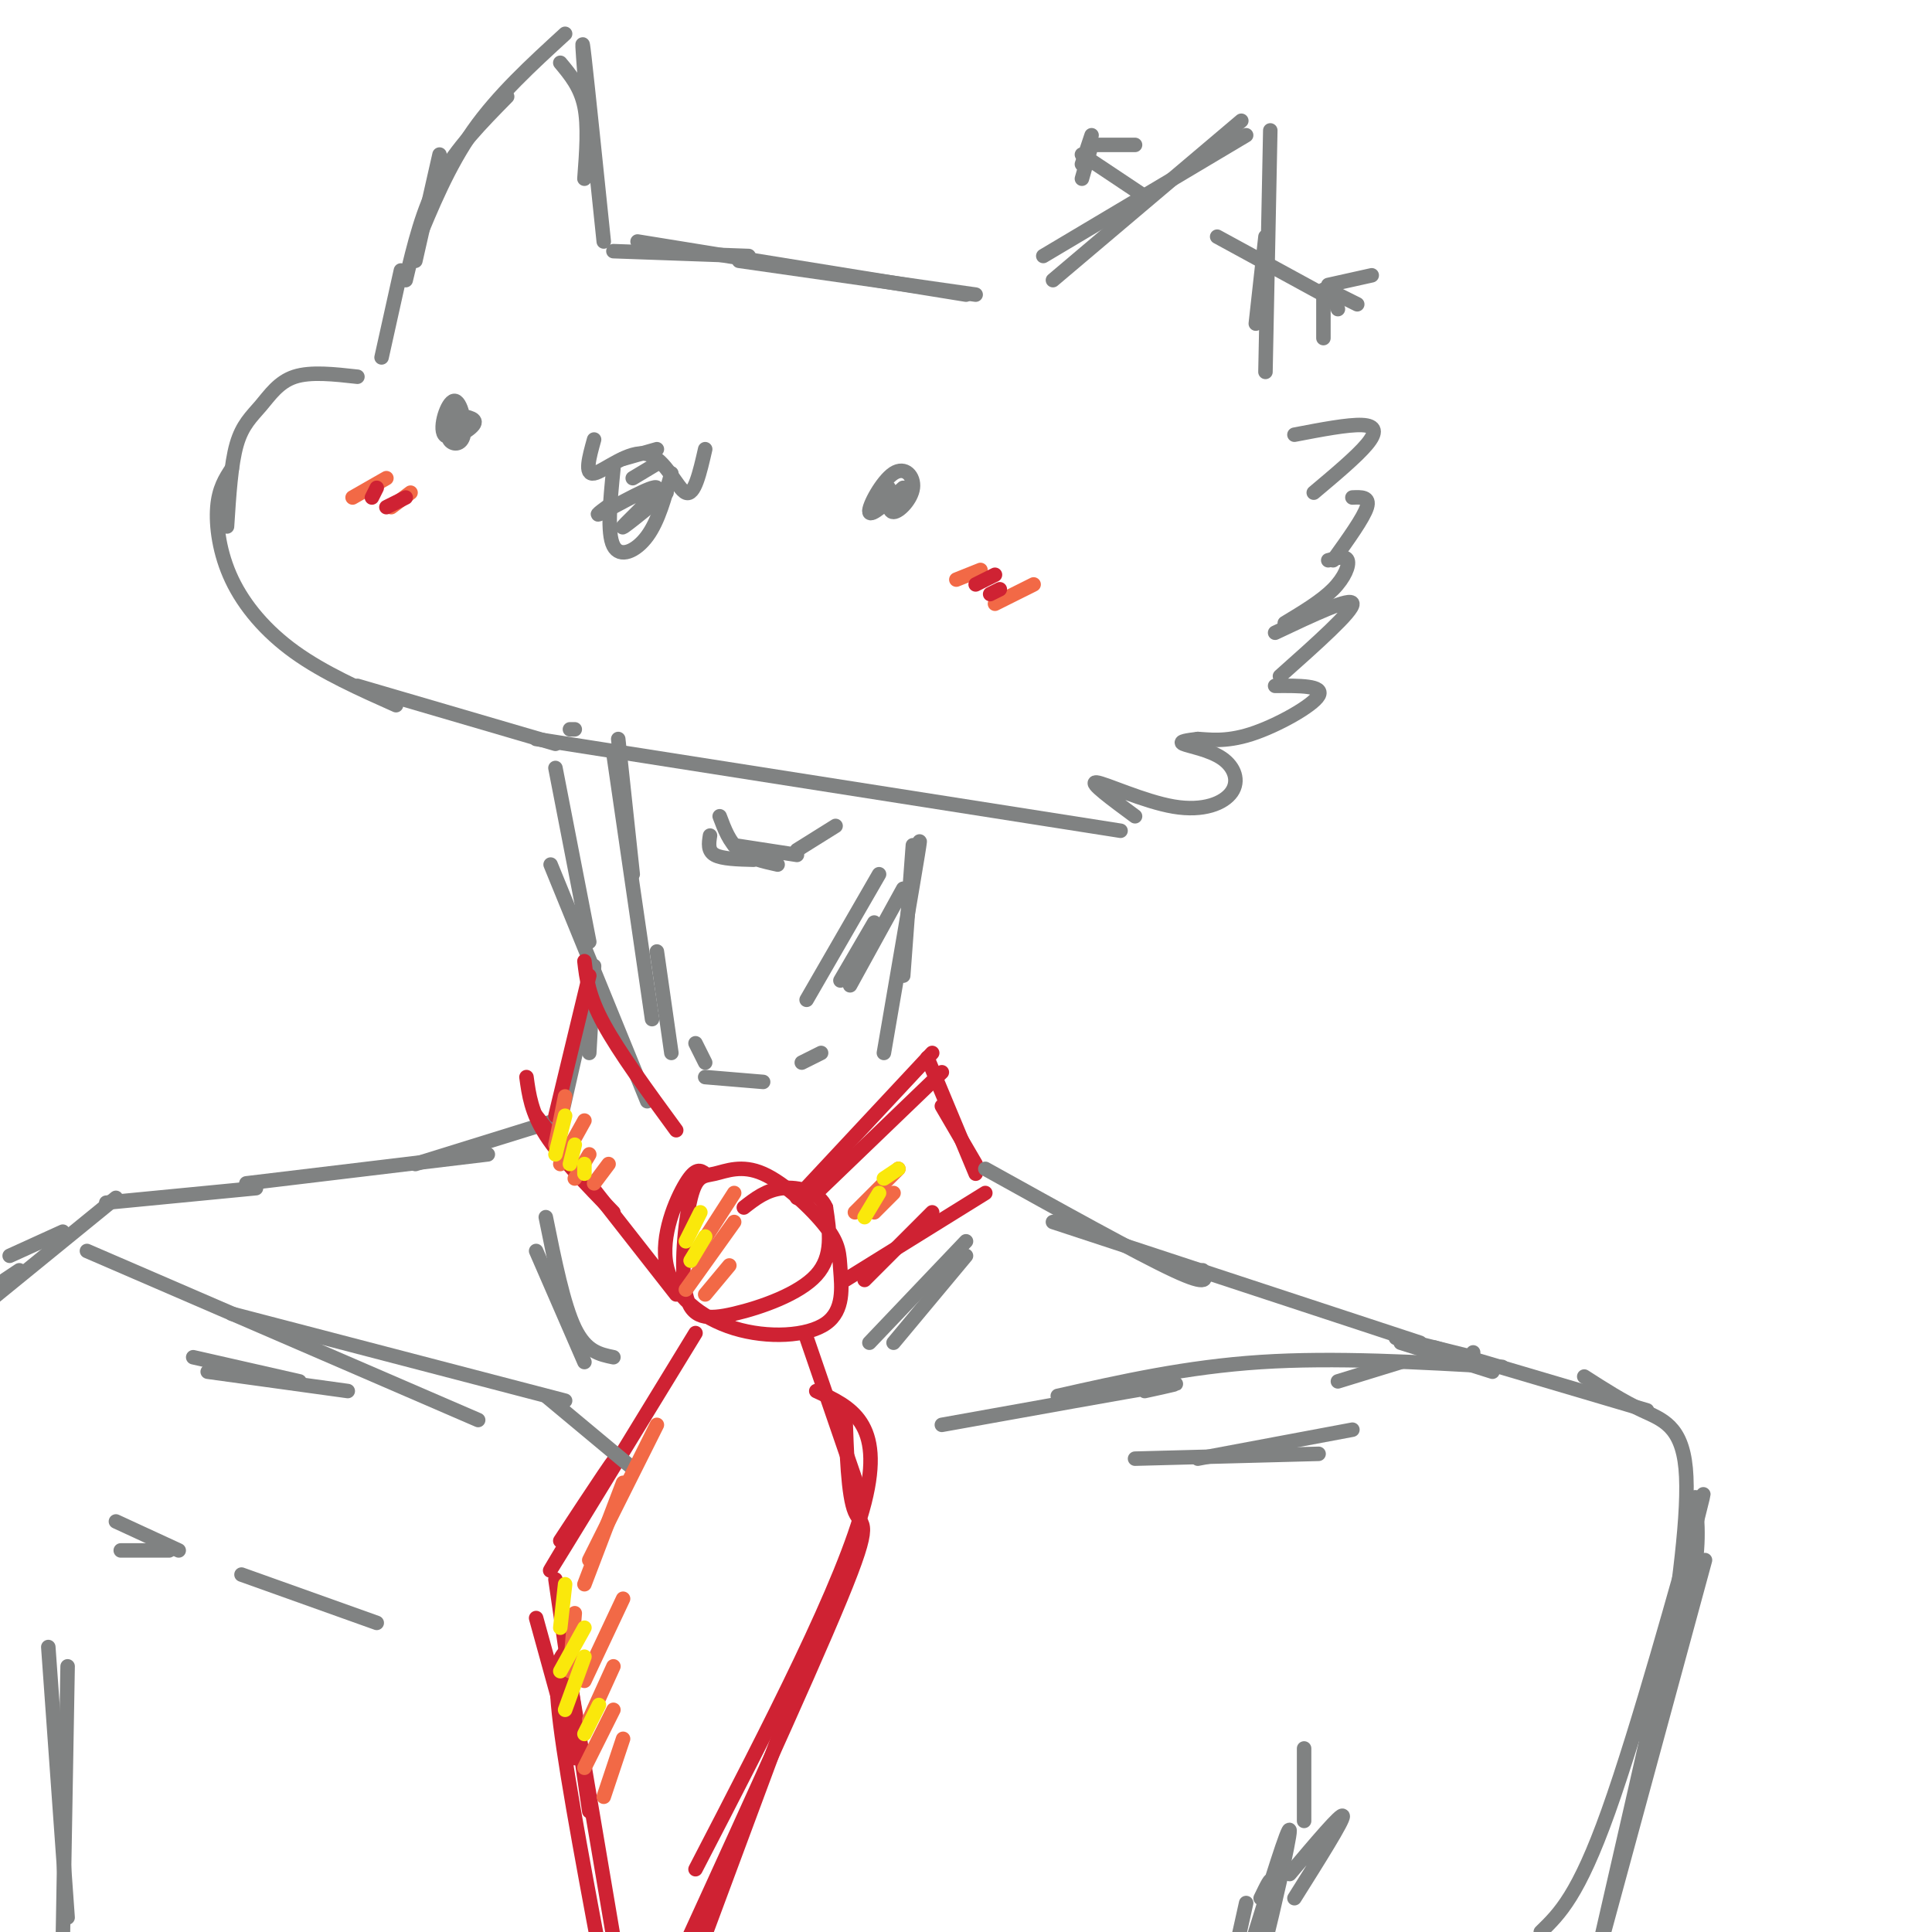 <svg viewBox='0 0 400 400' version='1.1' xmlns='http://www.w3.org/2000/svg' xmlns:xlink='http://www.w3.org/1999/xlink'><g fill='none' stroke='rgb(128,130,130)' stroke-width='3' stroke-linecap='round' stroke-linejoin='round'><path d='M86,54c0.000,0.000 5.000,-22.000 5,-22'/><path d='M84,58c1.750,-7.333 3.500,-14.667 7,-21c3.500,-6.333 8.750,-11.667 14,-17'/><path d='M86,51c3.417,-8.333 6.833,-16.667 12,-24c5.167,-7.333 12.083,-13.667 19,-20'/><path d='M116,13c2.083,2.500 4.167,5.000 5,9c0.833,4.000 0.417,9.500 0,15'/><path d='M121,15c-0.333,-4.417 -0.667,-8.833 0,-3c0.667,5.833 2.333,21.917 4,38'/><path d='M127,52c0.000,0.000 28.000,1.000 28,1'/><path d='M132,50c0.000,0.000 68.000,11.000 68,11'/><path d='M153,54c0.000,0.000 49.000,7.000 49,7'/><path d='M218,58c0.000,0.000 39.000,-33.000 39,-33'/><path d='M216,53c0.000,0.000 42.000,-25.000 42,-25'/><path d='M263,27c0.000,0.000 -1.000,50.000 -1,50'/><path d='M262,49c0.000,0.000 -2.000,18.000 -2,18'/><path d='M83,56c0.000,0.000 -4.000,18.000 -4,18'/><path d='M74,78c-4.839,-0.542 -9.679,-1.083 -13,0c-3.321,1.083 -5.125,3.792 -7,6c-1.875,2.208 -3.821,3.917 -5,8c-1.179,4.083 -1.589,10.542 -2,17'/><path d='M48,97c-1.345,2.065 -2.690,4.131 -3,8c-0.310,3.869 0.417,9.542 3,15c2.583,5.458 7.024,10.702 13,15c5.976,4.298 13.488,7.649 21,11'/><path d='M74,142c0.000,0.000 41.000,12.000 41,12'/><path d='M111,153c0.000,0.000 121.000,19.000 121,19'/><path d='M235,169c-4.831,-3.565 -9.662,-7.130 -8,-7c1.662,0.130 9.818,3.955 16,5c6.182,1.045 10.389,-0.689 12,-3c1.611,-2.311 0.626,-5.199 -2,-7c-2.626,-1.801 -6.893,-2.515 -8,-3c-1.107,-0.485 0.947,-0.743 3,-1'/><path d='M248,153c2.012,0.071 5.542,0.750 11,-1c5.458,-1.750 12.845,-5.929 14,-8c1.155,-2.071 -3.923,-2.036 -9,-2'/><path d='M265,140c7.583,-6.750 15.167,-13.500 15,-15c-0.167,-1.500 -8.083,2.250 -16,6'/><path d='M266,129c3.800,-2.289 7.600,-4.578 10,-7c2.400,-2.422 3.400,-4.978 3,-6c-0.400,-1.022 -2.200,-0.511 -4,0'/><path d='M268,90c5.556,-1.067 11.111,-2.133 14,-2c2.889,0.133 3.111,1.467 1,4c-2.111,2.533 -6.556,6.267 -11,10'/><path d='M280,103c1.833,-0.083 3.667,-0.167 3,2c-0.667,2.167 -3.833,6.583 -7,11'/><path d='M128,153c0.000,0.000 3.000,28.000 3,28'/><path d='M127,156c0.000,0.000 8.000,55.000 8,55'/><path d='M119,151c0.000,0.000 -1.000,0.000 -1,0'/><path d='M115,159c0.000,0.000 7.000,36.000 7,36'/><path d='M114,179c0.000,0.000 20.000,49.000 20,49'/><path d='M189,175c0.000,0.000 -2.000,27.000 -2,27'/><path d='M189,181c1.000,-5.083 2.000,-10.167 1,-4c-1.000,6.167 -4.000,23.583 -7,41'/><path d='M187,184c0.000,0.000 -11.000,20.000 -11,20'/><path d='M181,191c0.000,0.000 -7.000,12.000 -7,12'/><path d='M123,200c0.000,0.000 -1.000,18.000 -1,18'/><path d='M121,210c0.000,0.000 -5.000,22.000 -5,22'/><path d='M115,232c0.000,0.000 -29.000,9.000 -29,9'/><path d='M101,239c0.000,0.000 -50.000,6.000 -50,6'/><path d='M53,246c0.000,0.000 -31.000,3.000 -31,3'/><path d='M24,248c0.000,0.000 -27.000,22.000 -27,22'/><path d='M1,265c0.000,0.000 3.000,-2.000 3,-2'/></g>
<g fill='none' stroke='rgb(207,34,51)' stroke-width='3' stroke-linecap='round' stroke-linejoin='round'><path d='M122,202c0.000,0.000 -7.000,29.000 -7,29'/><path d='M121,199c0.417,3.583 0.833,7.167 4,13c3.167,5.833 9.083,13.917 15,22'/><path d='M109,223c0.500,3.667 1.000,7.333 4,12c3.000,4.667 8.500,10.333 14,16'/><path d='M111,231c0.000,0.000 29.000,37.000 29,37'/><path d='M146,243c-0.961,-0.698 -1.921,-1.395 -4,2c-2.079,3.395 -5.276,10.884 -4,17c1.276,6.116 7.023,10.859 14,13c6.977,2.141 15.182,1.681 19,-1c3.818,-2.681 3.249,-7.584 3,-11c-0.249,-3.416 -0.177,-5.347 -3,-9c-2.823,-3.653 -8.539,-9.030 -13,-11c-4.461,-1.970 -7.667,-0.533 -10,0c-2.333,0.533 -3.794,0.162 -5,5c-1.206,4.838 -2.158,14.884 -1,20c1.158,5.116 4.427,5.300 10,4c5.573,-1.300 13.449,-4.086 17,-8c3.551,-3.914 2.775,-8.957 2,-14'/><path d='M171,250c-1.333,-3.244 -5.667,-4.356 -9,-4c-3.333,0.356 -5.667,2.178 -8,4'/><path d='M165,248c0.000,0.000 28.000,-30.000 28,-30'/><path d='M169,247c0.000,0.000 26.000,-25.000 26,-25'/><path d='M192,219c0.000,0.000 10.000,24.000 10,24'/><path d='M195,229c0.000,0.000 7.000,12.000 7,12'/><path d='M204,247c0.000,0.000 -29.000,18.000 -29,18'/><path d='M193,251c0.000,0.000 -14.000,14.000 -14,14'/><path d='M144,276c-14.356,23.489 -28.711,46.978 -30,49c-1.289,2.022 10.489,-17.422 13,-22c2.511,-4.578 -4.244,5.711 -11,16'/><path d='M111,335c0.000,0.000 8.000,29.000 8,29'/><path d='M115,327c0.000,0.000 7.000,48.000 7,48'/><path d='M167,277c0.000,0.000 11.000,32.000 11,32'/><path d='M169,288c7.083,3.250 14.167,6.500 10,23c-4.167,16.500 -19.583,46.250 -35,76'/><path d='M167,344c0.000,0.000 -26.000,70.000 -26,70'/><path d='M117,342c0.000,0.000 11.000,65.000 11,65'/><path d='M117,342c-1.250,1.500 -2.500,3.000 -1,15c1.500,12.000 5.750,34.500 10,57'/><path d='M175,292c0.289,8.844 0.578,17.689 2,21c1.422,3.311 3.978,1.089 -3,18c-6.978,16.911 -23.489,52.956 -40,89'/></g>
<g fill='none' stroke='rgb(128,130,130)' stroke-width='3' stroke-linecap='round' stroke-linejoin='round'><path d='M204,242c15.750,8.750 31.500,17.500 39,21c7.500,3.500 6.750,1.750 6,0'/><path d='M218,253c0.000,0.000 76.000,25.000 76,25'/><path d='M289,277c0.000,0.000 16.000,4.000 16,4'/><path d='M305,280c0.000,0.000 0.000,2.000 0,2'/><path d='M290,278c0.000,0.000 19.000,6.000 19,6'/><path d='M290,282c0.000,0.000 -13.000,4.000 -13,4'/><path d='M311,283c-17.333,-1.000 -34.667,-2.000 -50,-1c-15.333,1.000 -28.667,4.000 -42,7'/><path d='M237,288c5.000,-1.083 10.000,-2.167 3,-1c-7.000,1.167 -26.000,4.583 -45,8'/><path d='M2,260c0.000,0.000 11.000,-5.000 11,-5'/><path d='M18,259c0.000,0.000 81.000,35.000 81,35'/><path d='M48,272c0.000,0.000 69.000,18.000 69,18'/><path d='M113,289c0.000,0.000 18.000,15.000 18,15'/><path d='M40,281c0.000,0.000 22.000,5.000 22,5'/><path d='M43,284c0.000,0.000 29.000,4.000 29,4'/><path d='M235,302c0.000,0.000 38.000,-1.000 38,-1'/><path d='M248,302c0.000,0.000 32.000,-6.000 32,-6'/><path d='M297,279c0.000,0.000 44.000,13.000 44,13'/><path d='M328,285c3.978,2.556 7.956,5.111 12,7c4.044,1.889 8.156,3.111 9,12c0.844,8.889 -1.578,25.444 -4,42'/><path d='M351,310c0.500,5.417 1.000,10.833 -1,19c-2.000,8.167 -6.500,19.083 -11,30'/><path d='M350,320c2.111,-8.222 4.222,-16.444 1,-5c-3.222,11.444 -11.778,42.556 -18,60c-6.222,17.444 -10.111,21.222 -14,25'/><path d='M258,394c0.000,0.000 -2.000,9.000 -2,9'/><path d='M261,393c1.167,-2.417 2.333,-4.833 2,-3c-0.333,1.833 -2.167,7.917 -4,14'/><path d='M259,403c3.956,-12.822 7.911,-25.644 8,-24c0.089,1.644 -3.689,17.756 -5,23c-1.311,5.244 -0.156,-0.378 1,-6'/><path d='M267,388c5.417,-6.417 10.833,-12.833 11,-12c0.167,0.833 -4.917,8.917 -10,17'/><path d='M353,323c0.000,0.000 -22.000,81.000 -22,81'/><path d='M342,354c1.500,-6.000 3.000,-12.000 1,-3c-2.000,9.000 -7.500,33.000 -13,57'/><path d='M10,341c0.000,0.000 4.000,56.000 4,56'/><path d='M14,345c0.000,0.000 -1.000,57.000 -1,57'/><path d='M136,197c0.000,0.000 3.000,21.000 3,21'/><path d='M111,259c0.000,0.000 10.000,23.000 10,23'/><path d='M113,252c1.833,9.083 3.667,18.167 6,23c2.333,4.833 5.167,5.417 8,6'/><path d='M200,257c0.000,0.000 -20.000,21.000 -20,21'/><path d='M200,260c0.000,0.000 -15.000,18.000 -15,18'/><path d='M184,101c-0.100,2.517 -0.201,5.033 1,5c1.201,-0.033 3.703,-2.617 4,-5c0.297,-2.383 -1.612,-4.565 -4,-3c-2.388,1.565 -5.254,6.876 -5,8c0.254,1.124 3.627,-1.938 7,-5'/><path d='M94,86c-0.793,1.954 -1.585,3.908 -1,5c0.585,1.092 2.549,1.323 3,-1c0.451,-2.323 -0.611,-7.200 -2,-7c-1.389,0.200 -3.105,5.477 -2,7c1.105,1.523 5.030,-0.708 6,-2c0.970,-1.292 -1.015,-1.646 -3,-2'/><path d='M123,91c-1.030,3.702 -2.060,7.405 0,7c2.060,-0.405 7.208,-4.917 11,-4c3.792,0.917 6.226,7.262 8,8c1.774,0.738 2.887,-4.131 4,-9'/><path d='M127,97c-0.667,6.689 -1.333,13.378 0,16c1.333,2.622 4.667,1.178 7,-2c2.333,-3.178 3.667,-8.089 5,-13'/><path d='M138,102c-4.935,4.024 -9.869,8.048 -9,7c0.869,-1.048 7.542,-7.167 7,-8c-0.542,-0.833 -8.298,3.619 -11,5c-2.702,1.381 -0.351,-0.310 2,-2'/><path d='M136,96c0.000,0.000 -5.000,3.000 -5,3'/><path d='M136,93c0.000,0.000 -7.000,2.000 -7,2'/></g>
<g fill='none' stroke='rgb(242,105,70)' stroke-width='3' stroke-linecap='round' stroke-linejoin='round'><path d='M80,99c0.000,0.000 -7.000,4.000 -7,4'/><path d='M85,102c0.000,0.000 -4.000,3.000 -4,3'/><path d='M214,121c0.000,0.000 -8.000,4.000 -8,4'/><path d='M203,118c0.000,0.000 -5.000,2.000 -5,2'/><path d='M136,295c0.000,0.000 -14.000,28.000 -14,28'/><path d='M129,307c0.000,0.000 -8.000,21.000 -8,21'/><path d='M119,334c0.000,0.000 -1.000,12.000 -1,12'/><path d='M129,331c0.000,0.000 -8.000,17.000 -8,17'/><path d='M127,345c0.000,0.000 -5.000,11.000 -5,11'/><path d='M127,354c0.000,0.000 -6.000,12.000 -6,12'/><path d='M129,360c0.000,0.000 -4.000,12.000 -4,12'/><path d='M117,227c0.000,0.000 -2.000,10.000 -2,10'/><path d='M121,232c0.000,0.000 -5.000,9.000 -5,9'/><path d='M122,239c0.000,0.000 -3.000,5.000 -3,5'/><path d='M126,241c0.000,0.000 -3.000,4.000 -3,4'/><path d='M152,247c0.000,0.000 -9.000,14.000 -9,14'/><path d='M152,253c0.000,0.000 -10.000,14.000 -10,14'/><path d='M151,262c0.000,0.000 -5.000,6.000 -5,6'/><path d='M186,242c0.000,0.000 -9.000,9.000 -9,9'/><path d='M185,247c0.000,0.000 -4.000,4.000 -4,4'/></g>
<g fill='none' stroke='rgb(250,232,11)' stroke-width='3' stroke-linecap='round' stroke-linejoin='round'><path d='M117,328c0.000,0.000 -1.000,9.000 -1,9'/><path d='M121,337c0.000,0.000 -5.000,9.000 -5,9'/><path d='M121,343c0.000,0.000 -4.000,11.000 -4,11'/><path d='M124,353c0.000,0.000 -3.000,6.000 -3,6'/><path d='M145,251c0.000,0.000 -3.000,6.000 -3,6'/><path d='M146,256c0.000,0.000 -3.000,5.000 -3,5'/><path d='M117,231c0.000,0.000 -2.000,8.000 -2,8'/><path d='M119,237c0.000,0.000 -1.000,4.000 -1,4'/><path d='M121,241c0.000,0.000 0.000,2.000 0,2'/><path d='M186,242c0.000,0.000 -3.000,2.000 -3,2'/><path d='M182,247c0.000,0.000 -3.000,5.000 -3,5'/></g>
<g fill='none' stroke='rgb(207,34,51)' stroke-width='3' stroke-linecap='round' stroke-linejoin='round'><path d='M206,119c0.000,0.000 -4.000,2.000 -4,2'/><path d='M207,122c0.000,0.000 -2.000,1.000 -2,1'/><path d='M78,101c0.000,0.000 -1.000,2.000 -1,2'/><path d='M84,103c0.000,0.000 -4.000,2.000 -4,2'/></g>
<g fill='none' stroke='rgb(128,130,130)' stroke-width='3' stroke-linecap='round' stroke-linejoin='round'><path d='M274,61c0.000,0.000 -22.000,-12.000 -22,-12'/><path d='M274,60c0.000,0.000 0.000,10.000 0,10'/><path d='M275,59c0.000,0.000 9.000,-2.000 9,-2'/><path d='M277,61c0.000,0.000 4.000,2.000 4,2'/><path d='M276,61c0.000,0.000 1.000,3.000 1,3'/><path d='M236,40c0.000,0.000 -12.000,-8.000 -12,-8'/><path d='M226,28c0.000,0.000 -2.000,6.000 -2,6'/><path d='M226,30c0.000,0.000 -2.000,7.000 -2,7'/><path d='M226,30c0.000,0.000 9.000,0.000 9,0'/><path d='M182,181c0.000,0.000 -15.000,26.000 -15,26'/><path d='M144,216c0.000,0.000 2.000,4.000 2,4'/><path d='M146,223c0.000,0.000 12.000,1.000 12,1'/><path d='M170,218c0.000,0.000 -4.000,2.000 -4,2'/><path d='M147,173c-0.250,1.583 -0.500,3.167 1,4c1.500,0.833 4.750,0.917 8,1'/><path d='M152,175c0.000,0.000 13.000,2.000 13,2'/><path d='M149,169c1.000,2.667 2.000,5.333 4,7c2.000,1.667 5.000,2.333 8,3'/><path d='M165,176c0.000,0.000 8.000,-5.000 8,-5'/><path d='M270,377c0.000,0.000 0.000,-15.000 0,-15'/><path d='M25,321c0.000,0.000 10.000,0.000 10,0'/><path d='M24,315c0.000,0.000 13.000,6.000 13,6'/><path d='M50,326c0.000,0.000 28.000,10.000 28,10'/></g>
</svg>